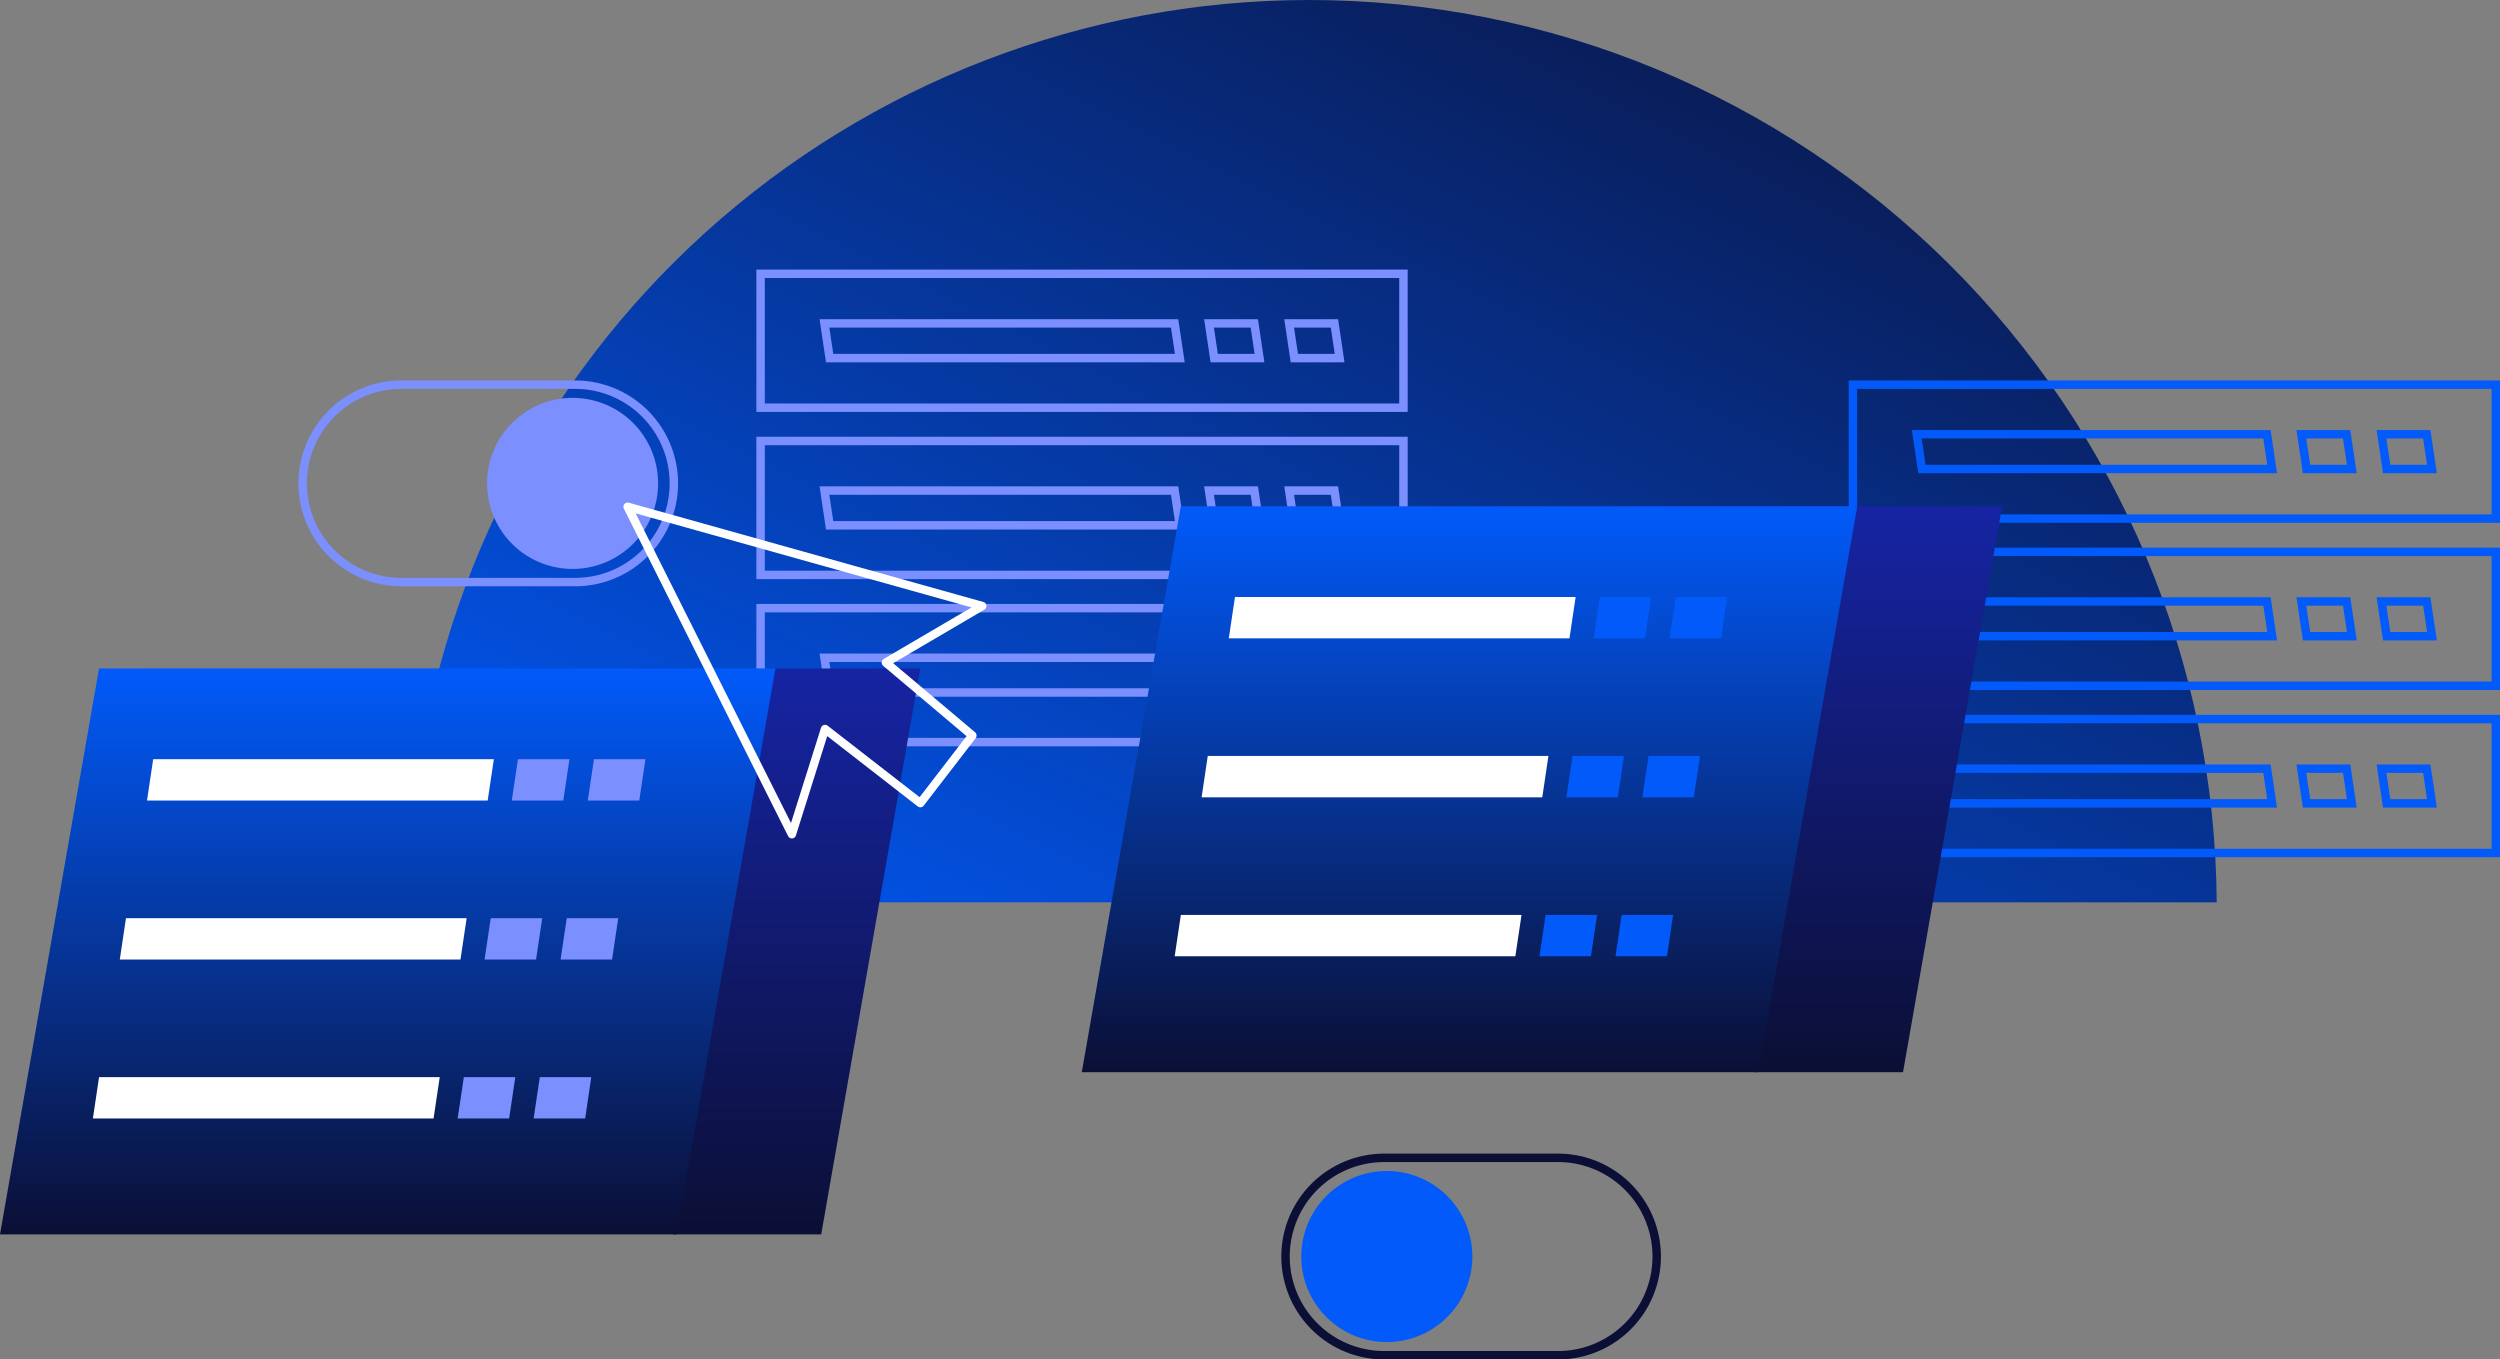 <svg xmlns="http://www.w3.org/2000/svg" xmlns:xlink="http://www.w3.org/1999/xlink" width="296.354" height="161.152" viewBox="0 0 296.354 161.152">
  <rect x="0" y="0" width="296.354" height="161.152" fill="#808080" stroke="none"/>
  <defs>
    <clipPath id="clip-path">
      <path id="Path_3853" data-name="Path 3853" d="M106.652,0A106.725,106.725,0,0,0,.579,95.742,108.108,108.108,0,0,0,0,106.961H214.317A107.614,107.614,0,0,0,106.7,0Z" transform="translate(0)" fill="none"/>
    </clipPath>
    <linearGradient id="linear-gradient" x1="1" x2="0.003" y2="1" gradientUnits="objectBoundingBox">
      <stop offset="0" stop-color="#0b0f35"/>
      <stop offset="1" stop-color="#015af9"/>
    </linearGradient>
    <linearGradient id="linear-gradient-2" x1="0.5" x2="0.5" y2="1" gradientUnits="objectBoundingBox">
      <stop offset="0" stop-color="#1624a3"/>
      <stop offset="1" stop-color="#0b0f35"/>
    </linearGradient>
    <linearGradient id="linear-gradient-3" x1="0.5" x2="0.5" y2="1" gradientUnits="objectBoundingBox">
      <stop offset="0" stop-color="#015af9"/>
      <stop offset="1" stop-color="#0b0f35"/>
    </linearGradient>
  </defs>
  <g id="Group_6665" data-name="Group 6665" transform="translate(-48.862 -19.388)">
    <g id="Group_6897" data-name="Group 6897" transform="translate(97.318 19.388)">
      <g id="Group_6896" data-name="Group 6896" transform="translate(0)" clip-path="url(#clip-path)">
        <rect id="Rectangle_4077" data-name="Rectangle 4077" width="214.319" height="106.961" transform="translate(-0.001)" fill="url(#linear-gradient)"/>
      </g>
    </g>
    <g id="Group_6661" data-name="Group 6661" transform="translate(48.862 51.843)">
      <g id="Group_6660" data-name="Group 6660" transform="translate(0 0)">
        <g id="Group_6625" data-name="Group 6625" transform="translate(90.162)">
          <rect id="Rectangle_4007" data-name="Rectangle 4007" width="76.206" height="15.876" transform="translate(0 39.637)" fill="none" stroke="#7b8fff" stroke-miterlimit="10" stroke-width="1"/>
          <path id="Path_3060" data-name="Path 3060" d="M309.151,223.76h-5.368l.614,4.116h5.368Z" transform="translate(-241.126 -178.242)" fill="none" stroke="#7b8fff" stroke-miterlimit="10" stroke-width="1"/>
          <path id="Path_3062" data-name="Path 3062" d="M284.462,223.76h-5.368l.614,4.116h5.368Z" transform="translate(-225.936 -178.242)" fill="none" stroke="#7b8fff" stroke-miterlimit="10" stroke-width="1"/>
          <path id="Path_3064" data-name="Path 3064" d="M202.109,223.76H160.6l.614,4.116h41.512Z" transform="translate(-153.03 -178.242)" fill="none" stroke="#7b8fff" stroke-miterlimit="10" stroke-width="1"/>
          <rect id="Rectangle_4008" data-name="Rectangle 4008" width="76.206" height="15.876" transform="translate(0 19.819)" fill="none" stroke="#7b8fff" stroke-miterlimit="10" stroke-width="1"/>
          <path id="Path_3066" data-name="Path 3066" d="M309.151,172.248h-5.368l.614,4.116h5.368Z" transform="translate(-241.126 -146.55)" fill="none" stroke="#7b8fff" stroke-miterlimit="10" stroke-width="1"/>
          <path id="Path_3068" data-name="Path 3068" d="M284.462,172.248h-5.368l.614,4.116h5.368Z" transform="translate(-225.936 -146.55)" fill="none" stroke="#7b8fff" stroke-miterlimit="10" stroke-width="1"/>
          <path id="Path_3070" data-name="Path 3070" d="M202.109,172.248H160.6l.614,4.116h41.512Z" transform="translate(-153.03 -146.55)" fill="none" stroke="#7b8fff" stroke-miterlimit="10" stroke-width="1"/>
          <rect id="Rectangle_4009" data-name="Rectangle 4009" width="76.206" height="15.876" transform="translate(0)" fill="none" stroke="#7b8fff" stroke-miterlimit="10" stroke-width="1"/>
          <path id="Path_3072" data-name="Path 3072" d="M309.151,120.737h-5.368l.614,4.116h5.368Z" transform="translate(-241.126 -114.857)" fill="none" stroke="#7b8fff" stroke-miterlimit="10" stroke-width="1"/>
          <path id="Path_3074" data-name="Path 3074" d="M284.462,120.737h-5.368l.614,4.116h5.368Z" transform="translate(-225.936 -114.857)" fill="none" stroke="#7b8fff" stroke-miterlimit="10" stroke-width="1"/>
          <path id="Path_3076" data-name="Path 3076" d="M202.109,120.737H160.6l.614,4.116h41.512Z" transform="translate(-153.03 -114.857)" fill="none" stroke="#7b8fff" stroke-miterlimit="10" stroke-width="1"/>
        </g>
        <g id="Group_6624" data-name="Group 6624" transform="translate(0 13.145)">
          <path id="Path_3077" data-name="Path 3077" d="M239.145,228.958,227.4,296.045H209.853L221.6,228.958Z" transform="translate(-130.052 -195.321)" fill="url(#linear-gradient-2)"/>
          <path id="Path_3079" data-name="Path 3079" d="M12.338,228.958.595,296.045H80.779l11.743-67.087Z" transform="translate(-0.595 -195.321)" fill="url(#linear-gradient-3)"/>
          <path id="Path_3082" data-name="Path 3082" d="M189.042,262.263h-5.091l.582-3.9h5.091Z" transform="translate(-113.692 -213.47)" fill="#7b8fff" stroke="#7b8fff" stroke-miterlimit="10" stroke-width="1"/>
          <path id="Path_3083" data-name="Path 3083" d="M165.53,262.263h-5.091l.582-3.9h5.091Z" transform="translate(-99.19 -213.47)" fill="#7b8fff" stroke="#7b8fff" stroke-width="1"/>
          <path id="Path_3085" data-name="Path 3085" d="M86.963,262.263H47.591l.582-3.9H87.546Z" transform="translate(-29.583 -213.47)" fill="#fff"/>
          <path id="Path_3086" data-name="Path 3086" d="M86.963,262.263H47.591l.582-3.9H87.546Z" transform="translate(-29.583 -213.47)" fill="none" stroke="#fff" stroke-miterlimit="10" stroke-width="1"/>
          <path id="Path_3087" data-name="Path 3087" d="M180.623,311.5h-5.091l.582-3.9h5.091Z" transform="translate(-108.499 -243.859)" fill="#7b8fff" stroke="#7b8fff" stroke-width="1"/>
          <path id="Path_3089" data-name="Path 3089" d="M157.111,311.5H152.02l.582-3.9h5.091Z" transform="translate(-93.997 -243.859)" fill="#7b8fff" stroke="#7b8fff" stroke-width="1"/>
          <path id="Path_3091" data-name="Path 3091" d="M78.545,311.5H39.172l.582-3.9H79.127Z" transform="translate(-24.39 -243.859)" fill="#fff"/>
          <path id="Path_3092" data-name="Path 3092" d="M78.545,311.5H39.172l.582-3.9H79.127Z" transform="translate(-24.39 -243.859)" fill="none" stroke="#fff" stroke-miterlimit="10" stroke-width="1"/>
          <path id="Path_3093" data-name="Path 3093" d="M172.3,360.736H167.2l.582-3.9h5.091Z" transform="translate(-103.363 -274.249)" fill="#7b8fff" stroke="#7b8fff" stroke-width="1"/>
          <path id="Path_3095" data-name="Path 3095" d="M148.784,360.736h-5.091l.582-3.9h5.091Z" transform="translate(-88.861 -274.249)" fill="#7b8fff" stroke="#7b8fff" stroke-width="1"/>
          <path id="Path_3097" data-name="Path 3097" d="M70.218,360.736H30.845l.582-3.9H70.8Z" transform="translate(-19.254 -274.249)" fill="#fff"/>
          <path id="Path_3098" data-name="Path 3098" d="M70.218,360.736H30.845l.582-3.9H70.8Z" transform="translate(-19.254 -274.249)" fill="none" stroke="#fff" stroke-miterlimit="10" stroke-width="1"/>
          <g id="Group_6621" data-name="Group 6621" transform="translate(35.878 0)">
            <path id="Path_3099" data-name="Path 3099" d="M215.618,23.9h-20.6a11.7,11.7,0,0,1,0-23.4h20.6a11.7,11.7,0,1,1,0,23.4Z" transform="translate(-183.317 -0.5)" fill="none" stroke="#7b8fff" stroke-miterlimit="10" stroke-width="1"/>
            <path id="Path_3100" data-name="Path 3100" d="M260.4,14.7A10.139,10.139,0,1,1,250.258,4.564,10.139,10.139,0,0,1,260.4,14.7" transform="translate(-218.264 -3)" fill="#7b8fff"/>
          </g>
        </g>
        <g id="Group_6626" data-name="Group 6626" transform="translate(128.237 13.145)">
          <g id="Group_6620" data-name="Group 6620" transform="translate(91.411 0)">
            <rect id="Rectangle_4011" data-name="Rectangle 4011" width="76.206" height="15.876" transform="translate(0 39.638)" fill="none" stroke="#015af9" stroke-miterlimit="10" stroke-width="1"/>
            <path id="Path_3102" data-name="Path 3102" d="M584.439,339.19h-5.368l.614,4.116h5.367Z" transform="translate(-516.414 -293.672)" fill="none" stroke="#015af9" stroke-miterlimit="10" stroke-width="1"/>
            <path id="Path_3103" data-name="Path 3103" d="M559.75,339.19h-5.368l.614,4.116h5.368Z" transform="translate(-501.224 -293.672)" fill="none" stroke="#015af9" stroke-miterlimit="10" stroke-width="1"/>
            <path id="Path_3104" data-name="Path 3104" d="M477.4,339.19H435.885l.614,4.116h41.512Z" transform="translate(-428.318 -293.672)" fill="none" stroke="#015af9" stroke-miterlimit="10" stroke-width="1"/>
            <rect id="Rectangle_4012" data-name="Rectangle 4012" width="76.206" height="15.876" transform="translate(0 19.819)" fill="none" stroke="#015af9" stroke-miterlimit="10" stroke-width="1"/>
            <path id="Path_3105" data-name="Path 3105" d="M584.439,287.679h-5.368l.614,4.116h5.367Z" transform="translate(-516.414 -261.98)" fill="none" stroke="#015af9" stroke-miterlimit="10" stroke-width="1"/>
            <path id="Path_3106" data-name="Path 3106" d="M559.75,287.679h-5.368l.614,4.116h5.368Z" transform="translate(-501.224 -261.98)" fill="none" stroke="#015af9" stroke-miterlimit="10" stroke-width="1"/>
            <path id="Path_3107" data-name="Path 3107" d="M477.4,287.679H435.885l.614,4.116h41.512Z" transform="translate(-428.318 -261.98)" fill="none" stroke="#015af9" stroke-miterlimit="10" stroke-width="1"/>
            <rect id="Rectangle_4013" data-name="Rectangle 4013" width="76.206" height="15.876" fill="none" stroke="#015af9" stroke-miterlimit="10" stroke-width="1"/>
            <path id="Path_3108" data-name="Path 3108" d="M584.439,236.167h-5.368l.614,4.116h5.367Z" transform="translate(-516.414 -230.287)" fill="none" stroke="#015af9" stroke-miterlimit="10" stroke-width="1"/>
            <path id="Path_3109" data-name="Path 3109" d="M559.75,236.167h-5.368l.614,4.116h5.368Z" transform="translate(-501.224 -230.287)" fill="none" stroke="#015af9" stroke-miterlimit="10" stroke-width="1"/>
            <path id="Path_3110" data-name="Path 3110" d="M477.4,236.167H435.885l.614,4.116h41.512Z" transform="translate(-428.318 -230.287)" fill="none" stroke="#015af9" stroke-miterlimit="10" stroke-width="1"/>
          </g>
          <path id="Path_3112" data-name="Path 3112" d="M514.433,344.388l-11.741,67.087H485.141l11.743-67.087Z" transform="translate(-405.34 -329.978)" fill="url(#linear-gradient-2)"/>
          <path id="Path_3113" data-name="Path 3113" d="M287.627,344.388l-11.743,67.087h80.184l11.743-67.087Z" transform="translate(-275.884 -329.978)" fill="url(#linear-gradient-3)"/>
          <path id="Path_3115" data-name="Path 3115" d="M464.33,377.693h-5.091l.582-3.9h5.091Z" transform="translate(-388.98 -348.127)" fill="#015af9" stroke="#015af9" stroke-miterlimit="10" stroke-width="1"/>
          <path id="Path_3116" data-name="Path 3116" d="M440.818,377.693h-5.091l.582-3.9H441.4Z" transform="translate(-374.478 -348.127)" fill="#015af9" stroke="#015af9" stroke-miterlimit="10" stroke-width="1"/>
          <path id="Path_3117" data-name="Path 3117" d="M362.251,377.693H322.879l.582-3.9h39.372Z" transform="translate(-304.871 -348.127)" fill="#fff" stroke="#fff" stroke-miterlimit="10" stroke-width="1"/>
          <path id="Path_3118" data-name="Path 3118" d="M455.911,426.929H450.82l.582-3.9h5.091Z" transform="translate(-383.787 -378.516)" fill="#015af9" stroke="#015af9" stroke-miterlimit="10" stroke-width="1"/>
          <path id="Path_3119" data-name="Path 3119" d="M432.4,426.929h-5.091l.582-3.9h5.091Z" transform="translate(-369.285 -378.516)" fill="#015af9" stroke="#015af9" stroke-miterlimit="10" stroke-width="1"/>
          <path id="Path_3120" data-name="Path 3120" d="M353.833,426.929H314.46l.582-3.9h39.372Z" transform="translate(-299.678 -378.516)" fill="#fff" stroke="#fff" stroke-miterlimit="10" stroke-width="1"/>
          <path id="Path_3121" data-name="Path 3121" d="M447.584,476.166h-5.091l.582-3.9h5.091Z" transform="translate(-378.651 -408.906)" fill="#015af9" stroke="#015af9" stroke-miterlimit="10" stroke-width="1"/>
          <path id="Path_3122" data-name="Path 3122" d="M424.072,476.166h-5.091l.582-3.9h5.091Z" transform="translate(-364.149 -408.906)" fill="#015af9" stroke="#015af9" stroke-miterlimit="10" stroke-width="1"/>
          <path id="Path_3123" data-name="Path 3123" d="M345.506,476.166H306.133l.582-3.9h39.372Z" transform="translate(-294.542 -408.906)" fill="#fff" stroke="#fff" stroke-miterlimit="10" stroke-width="1"/>
          <g id="Group_6623" data-name="Group 6623" transform="translate(24.15 91.648)">
            <path id="Path_3124" data-name="Path 3124" d="M469.769,139.334h20.6a11.7,11.7,0,0,0,0-23.4h-20.6a11.7,11.7,0,1,0,0,23.4Z" transform="translate(-458.067 -115.93)" fill="none" stroke="#0b0f35" stroke-miterlimit="10" stroke-width="1"/>
            <path id="Path_3125" data-name="Path 3125" d="M462.93,130.132a10.139,10.139,0,1,0,10.138-10.139,10.139,10.139,0,0,0-10.138,10.139" transform="translate(-461.059 -118.43)" fill="#015af9"/>
          </g>
        </g>
        <path id="Path_3129" data-name="Path 3129" d="M585.162,278.989l19.476,38.819,3.928-12.469,11.3,8.781,6.166-8.01-10.253-8.65,11.42-6.7Z" transform="translate(-510.766 -251.374)" fill="none" stroke="#fff" stroke-linecap="round" stroke-linejoin="round" stroke-width="1"/>
      </g>
    </g>
  </g>
</svg>
